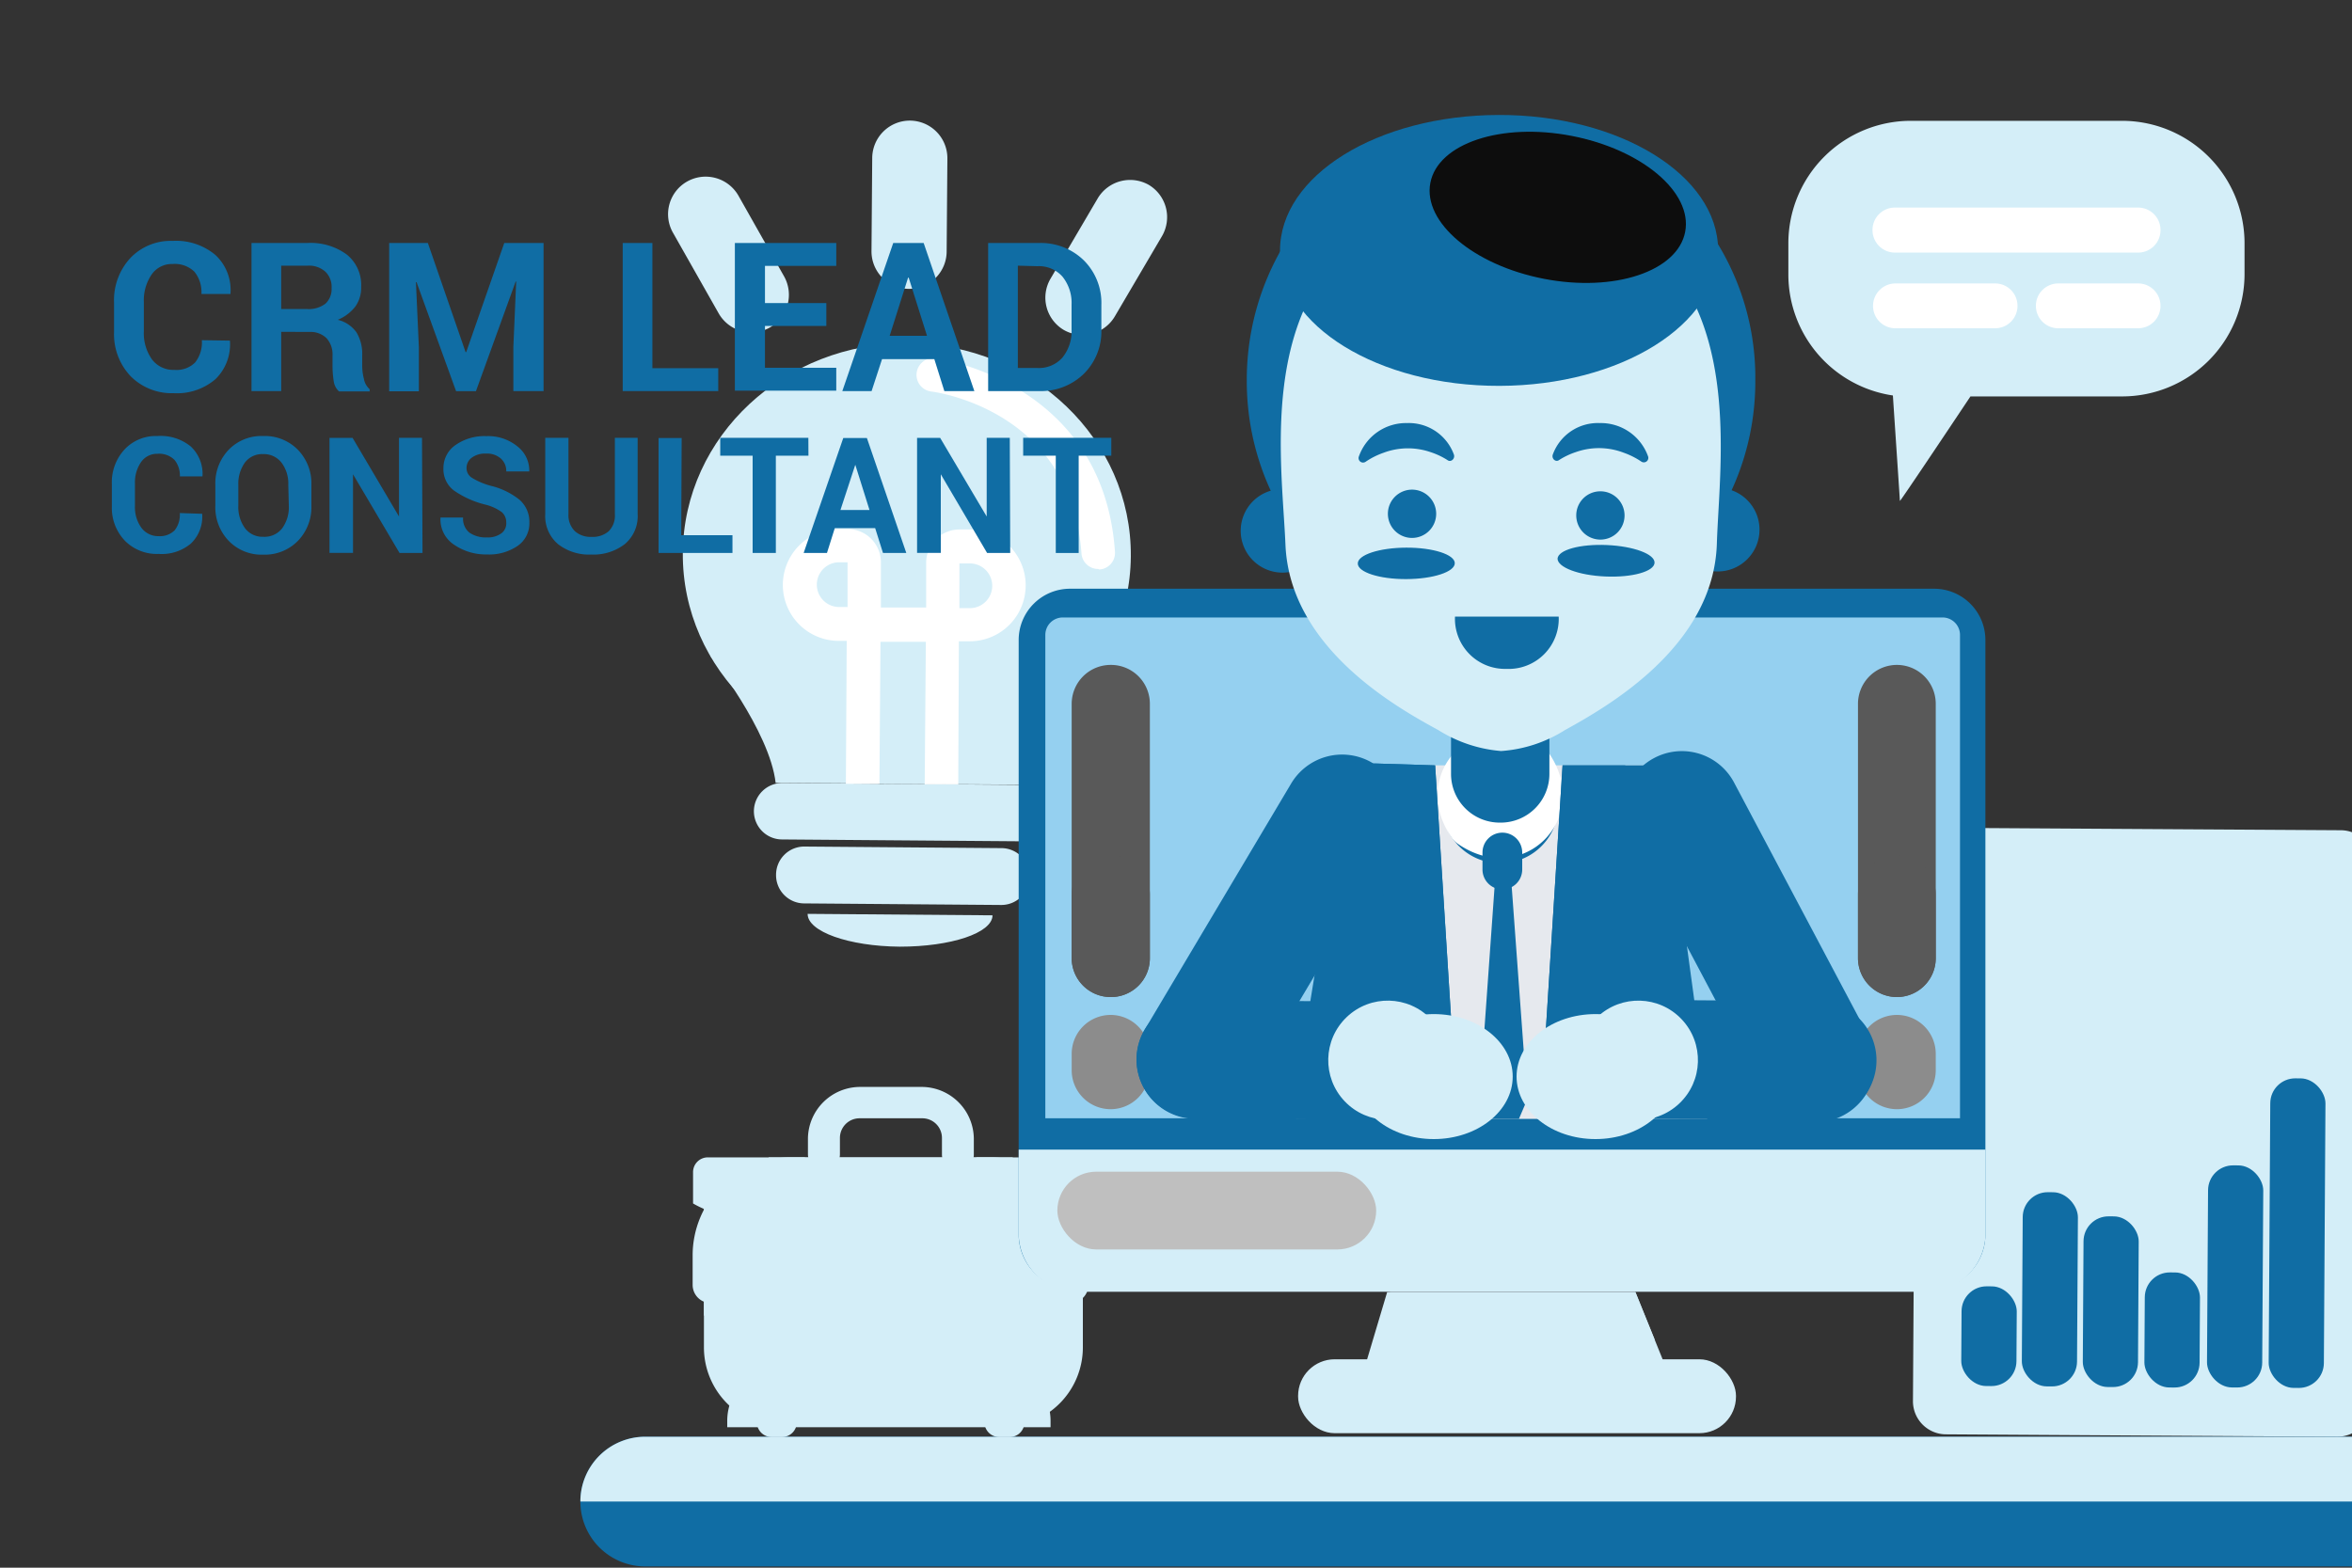 <svg xmlns="http://www.w3.org/2000/svg" xmlns:xlink="http://www.w3.org/1999/xlink" viewBox="0 0 225 150"><rect x="0" y="0" width="225" height="150" fill="#333333" stroke="none"/><defs><style>.cls-1{fill:none;}.cls-2{isolation:isolate;}.cls-3{clip-path:url(#clip-path);}.cls-4{fill:#d4eef8;}.cls-5{fill:#106da4;}.cls-6{mix-blend-mode:multiply;}.cls-7{fill:#fff;}.cls-8{fill:#fbfefa;}.cls-9{fill:#95d0f0;}.cls-10{mix-blend-mode:screen;}.cls-11{fill:#bfbfbf;}.cls-12{fill:#595959;}.cls-13{fill:#8c8c8c;}.cls-14{clip-path:url(#clip-path-2);}.cls-15{fill:#e6e9ee;}.cls-16{fill:#424242;}.cls-17{fill:#0d0d0d;}</style><clipPath id="clip-path"><rect class="cls-1" width="225" height="150"/></clipPath><clipPath id="clip-path-2"><rect class="cls-1" x="97.23" y="4.44" width="90.95" height="102.62"/></clipPath></defs><title>crm-lead-consultant-career-img</title><g class="cls-2"><g id="Layer_1" data-name="Layer 1"><g class="cls-3"><path class="cls-4" d="M129.58,133.85l-.09,0a.18.18,0,0,1-.06-.24,1.64,1.64,0,0,0,.12-1.14,4.91,4.91,0,0,0-1.24-.06.18.18,0,1,1-.05-.35,6,6,0,0,1,1.12,0,2.13,2.13,0,0,0-.35-.43.17.17,0,0,1,.09-.3,5.74,5.74,0,0,1,1.32,0,2.77,2.77,0,0,0-.48-.63.18.18,0,0,1,.11-.31,3,3,0,0,1,2.5,1.22.18.18,0,0,1,0,.19.19.19,0,0,1-.17.08l-1.28-.12-.15,0a3,3,0,0,1,.05,1,.16.16,0,0,1-.09.13.2.2,0,0,1-.17,0,4.3,4.3,0,0,0-.84-.31,2,2,0,0,1-.2,1.23A.16.16,0,0,1,129.58,133.85Zm.23-1.71a4.63,4.63,0,0,1,.88.27,2.39,2.39,0,0,0-.09-.71,9,9,0,0,0-1.08,0A1.8,1.8,0,0,1,129.81,132.14Zm1.05-.77.31,0,.86.08a2.65,2.65,0,0,0-1.53-.72A2.89,2.89,0,0,1,130.86,131.37Z"/><path class="cls-4" d="M223.57,137.47l-37.47-.23A3.17,3.17,0,0,1,183,134l.32-51.62a3.17,3.17,0,0,1,3.17-3.17l37.47.23a3.17,3.17,0,0,1,3.13,3.21l-.32,51.61A3.17,3.17,0,0,1,223.57,137.47Z"/><rect class="cls-5" x="217.09" y="103.19" width="5.28" height="29.62" rx="2.39" ry="2.39" transform="translate(438.75 237.33) rotate(-179.65)"/><rect class="cls-5" x="211.16" y="111.53" width="5.28" height="21.25" rx="2.39" ry="2.39" transform="translate(426.87 245.59) rotate(-179.65)"/><rect class="cls-5" x="205.17" y="121.73" width="5.28" height="11.01" rx="2.39" ry="2.39" transform="translate(414.85 255.72) rotate(-179.66)"/><rect class="cls-5" x="199.28" y="116.38" width="5.28" height="16.33" rx="2.39" ry="2.39" transform="translate(403.1 250.29) rotate(-179.66)"/><rect class="cls-5" x="193.45" y="114.09" width="5.28" height="18.58" rx="2.39" ry="2.39" transform="translate(391.43 247.94) rotate(-179.65)"/><rect class="cls-5" x="187.61" y="123.1" width="5.28" height="9.54" rx="2.39" ry="2.39" transform="translate(379.74 256.88) rotate(-179.65)"/><g class="cls-6"><path class="cls-4" d="M205.68,86.36l-17.44-.11a.87.87,0,0,1-.87-.88h0a.89.89,0,0,1,.88-.87l17.44.11a.87.87,0,0,1,.87.88h0A.88.88,0,0,1,205.68,86.36Z"/></g><g class="cls-6"><path class="cls-4" d="M205.64,93.15,188.2,93a.88.88,0,0,1-.87-.88h0a.87.87,0,0,1,.88-.87l17.44.1a.88.88,0,0,1,.87.88h0A.89.89,0,0,1,205.64,93.15Z"/></g><g class="cls-6"><path class="cls-4" d="M222.81,93.25l-14-.08a.89.89,0,0,1-.87-.89h0a.88.88,0,0,1,.88-.87l14,.09a.87.87,0,0,1,.87.88h0A.88.88,0,0,1,222.81,93.25Z"/></g><g class="cls-6"><path class="cls-4" d="M199,89.53l-10.79-.07a.87.87,0,0,1-.87-.88h0a.88.88,0,0,1,.88-.87l10.79.07a.87.87,0,0,1,.88.88h0A.89.89,0,0,1,199,89.53Z"/></g><g class="cls-6"><path class="cls-4" d="M222.83,89.67l-20.75-.12a.88.88,0,0,1-.87-.88h0a.89.89,0,0,1,.89-.88l20.74.13a.87.87,0,0,1,.87.88h0A.86.86,0,0,1,222.83,89.67Z"/></g><g class="cls-6"><path class="cls-4" d="M223,86.46l-14.57-.08a.89.89,0,0,1-.88-.89h0a.89.89,0,0,1,.89-.87l14.57.09a.88.88,0,0,1,.87.88h0A.87.87,0,0,1,223,86.46Z"/></g><g class="cls-6"><path class="cls-4" d="M203.43,86.35l-12.79-.08a.88.88,0,0,1-.87-.88h0a.88.88,0,0,1,.88-.88l12.79.08a.87.87,0,0,1,.87.88h0A.88.88,0,0,1,203.43,86.35Z"/></g><g class="cls-6"><path class="cls-4" d="M216.89,86.43l-7.5-.05a.88.88,0,0,1-.87-.88h0a.88.88,0,0,1,.89-.87l7.49,0a.89.89,0,0,1,.87.89h0A.88.88,0,0,1,216.89,86.43Z"/></g><g class="cls-6"><path class="cls-4" d="M193,89.49l-3.26,0a.87.87,0,0,1-.88-.88h0a.89.89,0,0,1,.89-.87l3.27,0a.88.88,0,0,1,.87.88h0A.87.87,0,0,1,193,89.49Z"/></g><g class="cls-6"><path class="cls-4" d="M196.38,93.09l-7.38,0a.87.87,0,0,1-.87-.89h0a.87.87,0,0,1,.88-.87l7.39,0a.87.87,0,0,1,.87.88h0A.89.89,0,0,1,196.38,93.09Z"/></g><g class="cls-6"><path class="cls-4" d="M204.88,93.14h-2.63a.87.87,0,0,1-.87-.89h0a.87.87,0,0,1,.88-.87l2.63,0a.88.88,0,0,1,.87.88h0A.88.88,0,0,1,204.88,93.14Z"/></g><g class="cls-6"><path class="cls-4" d="M216.61,93.21l-5.49,0a.88.88,0,0,1-.87-.88h0a.88.88,0,0,1,.88-.88l5.49,0a.88.88,0,0,1,.87.88h0A.88.88,0,0,1,216.61,93.21Z"/></g><g class="cls-6"><path class="cls-4" d="M211.58,89.61l-7.23,0a.88.88,0,0,1-.87-.88h0a.87.87,0,0,1,.88-.87l7.23,0a.87.87,0,0,1,.87.88h0A.87.87,0,0,1,211.58,89.61Z"/></g><g class="cls-6"><path class="cls-4" d="M221.36,89.66l-6.26,0a.89.89,0,0,1-.87-.89h0a.88.88,0,0,1,.88-.87l6.26,0a.87.87,0,0,1,.87.88h0A.87.87,0,0,1,221.36,89.66Z"/></g><rect class="cls-4" x="187.28" y="96.98" width="5.37" height="5.44" rx="2.42" ry="2.42" transform="translate(0.6 -1.14) rotate(0.35)"/><rect class="cls-4" x="187.24" y="104.05" width="5.37" height="5.44" rx="2.42" ry="2.42" transform="translate(0.65 -1.14) rotate(0.35)"/><path class="cls-4" d="M214.08,99.49l-18.79-.12a.79.79,0,0,1-.79-.79h0a.79.79,0,0,1,.79-.78l18.8.11a.78.78,0,0,1,.78.79h0A.79.79,0,0,1,214.08,99.49Z"/><g class="cls-6"><path class="cls-4" d="M208.27,99.45l-9.4,0a.8.8,0,0,1-.79-.8h0a.8.8,0,0,1,.8-.78l9.4.06a.77.77,0,0,1,.78.79h0A.78.78,0,0,1,208.27,99.45Z"/></g><path class="cls-4" d="M202.53,102l-7.26,0a.79.79,0,0,1-.78-.8h0a.78.78,0,0,1,.79-.78l7.26,0a.8.8,0,0,1,.78.8h0A.79.79,0,0,1,202.53,102Z"/><g class="cls-6"><path class="cls-4" d="M198.11,101.93h-2a.78.78,0,0,1-.78-.79h0a.79.79,0,0,1,.79-.79l2,0a.78.78,0,0,1,.78.79h0A.79.79,0,0,1,198.11,101.93Z"/></g><path class="cls-4" d="M214.06,102l-8.41,0a.79.79,0,0,1-.78-.8h0a.79.79,0,0,1,.79-.78l8.41,0a.79.79,0,0,1,.79.8h0A.8.8,0,0,1,214.06,102Z"/><g class="cls-6"><path class="cls-4" d="M210.46,102,207,102a.8.8,0,0,1-.78-.8h0a.79.79,0,0,1,.79-.78l3.42,0a.79.79,0,0,1,.79.79h0A.8.8,0,0,1,210.46,102Z"/></g><path class="cls-4" d="M214,106.43l-18.8-.11a.79.79,0,0,1-.78-.79h0a.79.79,0,0,1,.79-.79l18.8.12a.78.78,0,0,1,.78.79h0A.78.78,0,0,1,214,106.43Z"/><g class="cls-6"><path class="cls-4" d="M208.23,106.4l-9.41-.06a.79.79,0,0,1-.78-.79h0a.78.78,0,0,1,.79-.78l9.41,0a.79.79,0,0,1,.78.79h0A.79.79,0,0,1,208.23,106.4Z"/></g><path class="cls-4" d="M202.48,108.9l-7.25,0a.79.79,0,0,1-.79-.79h0a.8.8,0,0,1,.8-.79l7.25,0a.79.79,0,0,1,.79.79h0A.79.79,0,0,1,202.48,108.9Z"/><g class="cls-6"><path class="cls-4" d="M198.07,108.88h-2a.8.8,0,0,1-.79-.8h0a.8.8,0,0,1,.8-.78h2a.79.79,0,0,1,.78.79h0A.79.79,0,0,1,198.07,108.88Z"/></g><path class="cls-4" d="M214,109l-8.41,0a.78.78,0,0,1-.78-.79h0a.78.78,0,0,1,.79-.78l8.41.05a.78.78,0,0,1,.78.79h0A.77.77,0,0,1,214,109Z"/><g class="cls-6"><path class="cls-4" d="M210.42,109l-3.42,0a.78.78,0,0,1-.78-.79h0a.77.77,0,0,1,.79-.78l3.42,0a.77.77,0,0,1,.78.79h0A.78.78,0,0,1,210.42,109Z"/></g><path class="cls-5" d="M227.79,149.88H61.72a6.21,6.21,0,0,1-6.2-6.21h0a6.2,6.2,0,0,1,6.2-6.2H227.79a6.2,6.2,0,0,1,6.21,6.2h0A6.21,6.21,0,0,1,227.79,149.88Z"/><path class="cls-4" d="M227.79,137.47H61.72a6.2,6.2,0,0,0-6.2,6.2H234A6.2,6.2,0,0,0,227.79,137.47Z"/><ellipse class="cls-4" cx="86.74" cy="53.07" rx="20.23" ry="21.43" transform="translate(33 139.39) rotate(-89.55)"/><path class="cls-4" d="M67.93,62.74s5.71,7.19,6.27,12.17L88.57,75,92,67.63Z"/><path class="cls-4" d="M105.4,63s-5.83,7.1-6.47,12.08L84.57,75l-3.36-7.41Z"/><path class="cls-4" d="M98,80.5l-23.19-.18a2.7,2.7,0,0,1-2.69-2.72h0a2.71,2.71,0,0,1,2.73-2.68L98,75.1a2.69,2.69,0,0,1,2.68,2.72h0A2.7,2.7,0,0,1,98,80.5Z"/><path class="cls-4" d="M95.73,86.59l-18.81-.15a2.7,2.7,0,0,1-2.68-2.72h0A2.7,2.7,0,0,1,77,81l18.81.15a2.7,2.7,0,0,1,2.68,2.72h0A2.7,2.7,0,0,1,95.73,86.59Z"/><path class="cls-4" d="M86.08,90.58c4.88,0,8.85-1.3,8.87-3l-17.69-.14C77.25,89.14,81.2,90.54,86.08,90.58Z"/><path class="cls-7" d="M91.67,75.05l-3.21,0,.11-13.64-4.34,0L84.13,75l-3.21,0L81,61.32h-.8a5.35,5.35,0,1,1,.08-10.7h.83a3.18,3.18,0,0,1,3.16,3.21l0,4.3,4.33,0,0-4.31a3.19,3.19,0,0,1,3.21-3.16h1a5.35,5.35,0,0,1-.08,10.7h-1Zm.11-16.86h1a2.14,2.14,0,1,0,0-4.28h-1ZM81.08,53.8l-.8,0a2.14,2.14,0,1,0,0,4.28h.8Z"/><path class="cls-7" d="M105.05,54.44A1.6,1.6,0,0,1,103.46,53c-.94-13.7-13.83-15.47-14.38-15.54a1.6,1.6,0,1,1,.4-3.18c.16,0,16.06,2.19,17.18,18.5a1.59,1.59,0,0,1-1.49,1.71Z"/><path class="cls-8" d="M103.16,64.13a1.69,1.69,0,0,1-.83-.24,1.61,1.61,0,0,1-.52-2.21,11.47,11.47,0,0,0,1.47-3.76,1.61,1.61,0,0,1,3.18.44,14.3,14.3,0,0,1-1.92,5A1.61,1.61,0,0,1,103.16,64.13Z"/><path class="cls-4" d="M86.94,27.64h0A3.59,3.59,0,0,1,83.37,24l.07-8.89a3.6,3.6,0,0,1,3.62-3.57h0a3.6,3.6,0,0,1,3.57,3.63l-.07,8.88A3.59,3.59,0,0,1,86.94,27.64Z"/><path class="cls-4" d="M73.66,31.33h0A3.6,3.6,0,0,1,68.76,30l-4.38-7.73a3.59,3.59,0,0,1,1.35-4.9h0a3.61,3.61,0,0,1,4.91,1.35L75,26.43A3.6,3.6,0,0,1,73.66,31.33Z"/><path class="cls-4" d="M101.73,31.55h0a3.6,3.6,0,0,0,4.92-1.28l4.5-7.66a3.6,3.6,0,0,0-1.27-4.93h0A3.61,3.61,0,0,0,105,19l-4.5,7.66A3.59,3.59,0,0,0,101.73,31.55Z"/><path class="cls-4" d="M91.64,112a1.53,1.53,0,0,1-1.53-1.54v-1.56A1.88,1.88,0,0,0,88.23,107h-6a1.88,1.88,0,0,0-1.88,1.88v1.56a1.53,1.53,0,1,1-3.06,0v-1.56A5,5,0,0,1,82.22,104h6a5,5,0,0,1,4.94,4.94v1.56A1.54,1.54,0,0,1,91.64,112Z"/><path class="cls-4" d="M74.81,137.5h-1a1.41,1.41,0,0,1-1.4-1.41h3.81A1.41,1.41,0,0,1,74.81,137.5Z"/><path class="cls-4" d="M96.59,137.5h-1a1.41,1.41,0,0,1-1.41-1.41H98A1.41,1.41,0,0,1,96.59,137.5Z"/><path class="cls-4" d="M67.86,112.85h34.87a0,0,0,0,1,0,0v12.33A11.33,11.33,0,0,1,91.4,136.51H79.2a11.33,11.33,0,0,1-11.33-11.33V112.85A0,0,0,0,1,67.86,112.85Z"/><path class="cls-4" d="M67.34,112.85h36.25a0,0,0,0,1,0,0v16.08A7.59,7.59,0,0,1,96,136.51H74.93a7.59,7.59,0,0,1-7.59-7.59V112.85A0,0,0,0,1,67.34,112.85Z"/><g class="cls-6"><rect class="cls-4" x="67.34" y="124.53" width="36.25" height="1.35"/></g><path class="cls-4" d="M75.66,110.74H94.75a9.37,9.37,0,0,1,9.37,9.37v2.83a1.74,1.74,0,0,1-1.74,1.74H68a1.74,1.74,0,0,1-1.74-1.74v-2.83A9.38,9.38,0,0,1,75.66,110.74Z"/><path class="cls-4" d="M102.71,110.74h-35a1.41,1.41,0,0,0-1.41,1.41v3c3.13,1.83,10.42,3.11,18.91,3.11s15.79-1.28,18.92-3.11v-3A1.41,1.41,0,0,0,102.71,110.74Z"/><rect class="cls-4" x="73.53" y="110.74" width="3.47" height="13.94"/><path class="cls-4" d="M75.26,128.48h0a2.07,2.07,0,0,1-2.07-2.07v-2.14a2.08,2.08,0,0,1,2.07-2.08h0a2.08,2.08,0,0,1,2.08,2.08v2.14A2.08,2.08,0,0,1,75.26,128.48Z"/><path class="cls-4" d="M74.63,127.79h0a1.24,1.24,0,0,1-1.24-1.24v-2.42a1.24,1.24,0,0,1,1.24-1.24h0a1.23,1.23,0,0,1,1.24,1.24v2.42A1.23,1.23,0,0,1,74.63,127.79Z"/><path class="cls-4" d="M75.26,112.8h0a.32.32,0,0,1-.32-.32v-1a.32.32,0,0,1,.32-.32h0a.32.32,0,0,1,.33.32v1A.32.32,0,0,1,75.26,112.8Z"/><path class="cls-4" d="M75.26,115h0a.33.33,0,0,1-.32-.32v-1a.32.32,0,0,1,.32-.32h0a.32.32,0,0,1,.33.32v1A.33.33,0,0,1,75.26,115Z"/><path class="cls-4" d="M75.26,117.29h0a.33.33,0,0,1-.32-.32v-1a.32.32,0,0,1,.32-.32h0a.32.32,0,0,1,.33.32v1A.33.33,0,0,1,75.26,117.29Z"/><path class="cls-4" d="M75.26,119.49h0a.32.32,0,0,1-.32-.32v-1a.32.32,0,0,1,.32-.32h0a.32.32,0,0,1,.33.32v1A.32.32,0,0,1,75.26,119.49Z"/><path class="cls-4" d="M75.26,121.9h0a.32.32,0,0,1-.32-.32v-1a.33.33,0,0,1,.32-.32h0a.33.33,0,0,1,.33.32v1A.32.32,0,0,1,75.26,121.9Z"/><rect class="cls-4" x="93.41" y="110.74" width="3.47" height="13.94"/><path class="cls-4" d="M95.14,128.48h0a2.07,2.07,0,0,1-2.07-2.07v-2.14a2.08,2.08,0,0,1,2.07-2.08h0a2.08,2.08,0,0,1,2.08,2.08v2.14A2.08,2.08,0,0,1,95.14,128.48Z"/><path class="cls-4" d="M94.51,127.79h0a1.24,1.24,0,0,1-1.24-1.24v-2.42a1.24,1.24,0,0,1,1.24-1.24h0a1.23,1.23,0,0,1,1.24,1.24v2.42A1.23,1.23,0,0,1,94.51,127.79Z"/><path class="cls-4" d="M95.14,112.8h0a.32.32,0,0,1-.32-.32v-1a.32.32,0,0,1,.32-.32h0a.32.32,0,0,1,.32.32v1A.32.32,0,0,1,95.14,112.8Z"/><path class="cls-4" d="M95.14,115h0a.33.33,0,0,1-.32-.32v-1a.32.32,0,0,1,.32-.32h0a.32.32,0,0,1,.32.32v1A.32.32,0,0,1,95.14,115Z"/><path class="cls-4" d="M95.14,117.29h0a.33.33,0,0,1-.32-.32v-1a.32.32,0,0,1,.32-.32h0a.32.32,0,0,1,.32.32v1A.32.32,0,0,1,95.14,117.29Z"/><path class="cls-4" d="M95.14,119.49h0a.32.32,0,0,1-.32-.32v-1a.32.32,0,0,1,.32-.32h0a.32.32,0,0,1,.32.32v1A.32.32,0,0,1,95.14,119.49Z"/><path class="cls-4" d="M95.14,121.9h0a.32.32,0,0,1-.32-.32v-1a.33.33,0,0,1,.32-.32h0a.32.32,0,0,1,.32.32v1A.32.32,0,0,1,95.14,121.9Z"/><g class="cls-6"><path class="cls-4" d="M74.84,130.68H95.23A5.27,5.27,0,0,1,100.5,136v.56a0,0,0,0,1,0,0H69.57a0,0,0,0,1,0,0V136A5.27,5.27,0,0,1,74.84,130.68Z"/></g><path class="cls-5" d="M185,56.33H102.37a4.91,4.91,0,0,0-4.92,4.9v56.9a5.23,5.23,0,0,0,5.24,5.21h82a5.23,5.23,0,0,0,5.24-5.21V61.23A4.91,4.91,0,0,0,185,56.33Z"/><path class="cls-9" d="M100,107V60.75a1.67,1.67,0,0,1,1.67-1.67h84.16a1.67,1.67,0,0,1,1.67,1.67V107Z"/><path class="cls-4" d="M97.45,110v8.12a5.61,5.61,0,0,0,5.4,5.48h81.69a5.61,5.61,0,0,0,5.4-5.48V110Z"/><polygon class="cls-4" points="160.63 133.96 129.62 133.96 132.7 123.63 156.45 123.63 160.63 133.96"/><rect class="cls-4" x="124.18" y="130.06" width="41.89" height="7.07" rx="3.5" ry="3.5"/><polygon class="cls-4" points="132.88 123.63 156.45 123.63 158.3 128.2 132.88 123.63"/><path class="cls-4" d="M186.56,117.1a2,2,0,1,1-2-2A2,2,0,0,1,186.56,117.1Z"/><rect class="cls-4" x="101.15" y="112.11" width="77.79" height="7.44" rx="3.72" ry="3.72"/><g class="cls-10"><rect class="cls-11" x="101.15" y="112.11" width="30.5" height="7.44" rx="3.72" ry="3.72"/></g><g class="cls-10"><path class="cls-4" d="M159.6,136.08H129.65a2.12,2.12,0,0,1-2.12-2.12h0a2.12,2.12,0,0,1,2.12-2.12H159.6a2.12,2.12,0,0,1,2.13,2.12h0A2.12,2.12,0,0,1,159.6,136.08Z"/></g><g class="cls-10"><path class="cls-4" d="M136.75,136.08h-7.1a2.12,2.12,0,0,1-2.12-2.12h0a2.12,2.12,0,0,1,2.12-2.12h7.1a2.12,2.12,0,0,1,2.12,2.12h0A2.12,2.12,0,0,1,136.75,136.08Z"/></g><g class="cls-10"><path class="cls-12" d="M106.24,95.4h0a3.73,3.73,0,0,1-3.72-3.72V67.34a3.73,3.73,0,0,1,3.72-3.72h0A3.72,3.72,0,0,1,110,67.34V91.68A3.72,3.72,0,0,1,106.24,95.4Z"/></g><g class="cls-10"><path class="cls-13" d="M106.24,106.13h0a3.73,3.73,0,0,1-3.72-3.72v-1.58a3.73,3.73,0,0,1,3.72-3.72h0a3.72,3.72,0,0,1,3.72,3.72v1.58A3.72,3.72,0,0,1,106.24,106.13Z"/></g><g class="cls-10"><path class="cls-12" d="M106.24,95.4h0a3.73,3.73,0,0,1-3.72-3.72V85.59a3.73,3.73,0,0,1,3.72-3.72h0A3.72,3.72,0,0,1,110,85.59v6.09A3.72,3.72,0,0,1,106.24,95.4Z"/></g><g class="cls-10"><path class="cls-12" d="M181.46,95.4h0a3.73,3.73,0,0,1-3.72-3.72V67.34a3.73,3.73,0,0,1,3.72-3.72h0a3.72,3.72,0,0,1,3.72,3.72V91.68A3.72,3.72,0,0,1,181.46,95.4Z"/></g><g class="cls-10"><path class="cls-13" d="M181.46,106.13h0a3.73,3.73,0,0,1-3.72-3.72v-1.58a3.73,3.73,0,0,1,3.72-3.72h0a3.72,3.72,0,0,1,3.72,3.72v1.58A3.72,3.72,0,0,1,181.46,106.13Z"/></g><g class="cls-10"><path class="cls-12" d="M181.46,95.4h0a3.73,3.73,0,0,1-3.72-3.72V85.59a3.73,3.73,0,0,1,3.72-3.72h0a3.72,3.72,0,0,1,3.72,3.72v6.09A3.72,3.72,0,0,1,181.46,95.4Z"/></g><g class="cls-14"><rect class="cls-15" x="122.65" y="73.23" width="41.91" height="11.7" rx="5.79" ry="5.79"/><path class="cls-16" d="M153.89,167.6h.21c5.73,0,9-4.34,9-10.07l1.13-31.23A10.17,10.17,0,0,0,154.1,116h-.21a10.37,10.37,0,0,0-10.37,10.37l1,30.72C144.49,162.77,148.16,167.6,153.89,167.6Z"/><path class="cls-16" d="M133,167.6h.21c5.72,0,9-4.34,9-10.07l1.34-31.21A10.37,10.37,0,0,0,133.24,116H133c-5.73,0-10.12,3.34-10.12,9.07l.93,33.17C123.84,163.91,127.3,167.6,133,167.6Z"/><path class="cls-15" d="M123,120.58c1.41-45.79,18.41-47.92,18.41-47.92h4.48s17,2.13,18.41,47.92l0,.59a18.82,18.82,0,0,1-18.8,19.71h-3.76a18.82,18.82,0,0,1-18.8-19.71Z"/><path class="cls-16" d="M153.74,202.08h.18c5.07,0,6.86-4.11,6.86-9.17l2.31-34.78a9.16,9.16,0,0,0-9.17-9.17h-.18a9.17,9.17,0,0,0-9.17,9.17l2.07,34.78C146.64,198,148.68,202.08,153.74,202.08Z"/><path class="cls-5" d="M149.07,77.46a5.57,5.57,0,1,1-5.55-6A5.78,5.78,0,0,1,149.07,77.46Z"/><path class="cls-7" d="M148.13,72c4.37,6.25-2.47,13.09-8.71,8.71a2.24,2.24,0,0,1-.51-.51c-4.38-6.25,2.46-13.09,8.7-8.71A2.29,2.29,0,0,1,148.13,72Z"/><path class="cls-16" d="M132.92,201.92h.19c5.06,0,6.85-4.1,6.85-9.16L142.28,158a9.17,9.17,0,0,0-9.17-9.16h-.19a9.1,9.1,0,0,0-9.09,9.17l2,34.78C125.83,197.82,127.86,201.92,132.92,201.92Z"/><path class="cls-5" d="M143.47,78.71h.09a4.66,4.66,0,0,0,4.66-4.66V66.61h-9.41v7.44A4.66,4.66,0,0,0,143.47,78.71Z"/><path class="cls-5" d="M119.27,36.45c0,13.73,11,24.83,24.38,24.79S168,50.06,167.92,36.33a24.59,24.59,0,0,0-24.39-24.79C130.1,11.57,119.23,22.73,119.27,36.45Z"/><path class="cls-5" d="M160.32,50.68a4,4,0,1,0,4-4A4,4,0,0,0,160.32,50.68Z"/><path class="cls-5" d="M161.88,50.68a2.26,2.26,0,1,0,2.26-2.26A2.26,2.26,0,0,0,161.88,50.68Z"/><path class="cls-5" d="M118.69,50.79a4,4,0,1,0,4-4A4,4,0,0,0,118.69,50.79Z"/><path class="cls-5" d="M120.25,50.78a2.26,2.26,0,1,0,4.52,0,2.26,2.26,0,0,0-4.52,0Z"/><path class="cls-4" d="M143.47,18.22h.08c24.72,1.87,21,23.92,20.69,33.8S153.68,67.66,149.7,69.86a13.08,13.08,0,0,1-6.1,2,13.32,13.32,0,0,1-6-2c-4-2.18-14.22-7.87-14.63-17.76S118.76,20.21,143.47,18.22Z"/><path class="cls-5" d="M122.45,24c0,7.16,9.41,12.95,21,12.92s20.93-5.86,20.91-13-9.41-12.95-21-12.92S122.43,16.8,122.45,24Z"/><path class="cls-16" d="M164.72,122.8c-.34,9.78-8.7,18.67-19.08,18.67h-3.81c-10.38,0-18.75-8.89-19.09-18.67Z"/><rect class="cls-7" x="122.15" y="121.01" width="43.37" height="3.25" rx="1.61" ry="1.61"/><g class="cls-10"><path class="cls-17" d="M136.83,17.5c-.72,3.77,4.15,7.88,10.88,9.18s12.78-.72,13.5-4.5S157.07,14.3,150.34,13,137.56,13.72,136.83,17.5Z"/></g><g class="cls-10"><path class="cls-17" d="M143.26,15.79c-.42,2.17,2.39,4.54,6.26,5.28s7.36-.41,7.78-2.58S154.91,14,151,13.2,143.68,13.61,143.26,15.79Z"/></g><path class="cls-5" d="M111.51,106.27h0a5.67,5.67,0,0,1-2-7.75l14-23.54a5.67,5.67,0,0,1,7.75-2h0a5.66,5.66,0,0,1,2,7.75l-14,23.54A5.66,5.66,0,0,1,111.51,106.27Z"/><path class="cls-5" d="M176.34,106.72h0a5.66,5.66,0,0,0,2.38-7.64L165.9,74.9a5.65,5.65,0,0,0-7.64-2.38h0a5.66,5.66,0,0,0-2.38,7.65l12.81,24.17A5.66,5.66,0,0,0,176.34,106.72Z"/><polygon class="cls-5" points="137.29 73.23 140.63 126.16 120.19 127.34 129.08 72.98 137.29 73.23"/><path class="cls-5" d="M137.29,73.23l-5.85-.18,1.15,16.78a3,3,0,0,0,1.48,2.4l.42.25a3.44,3.44,0,0,1,1.65,2.45l4.49,31.23Z"/><polygon class="cls-5" points="149.48 73.23 146.14 126.16 166.39 127.34 159.02 73.23 149.48 73.23"/><path class="cls-5" d="M149.48,73.23h6l-1.31,16.6a3,3,0,0,1-1.48,2.4l-.42.25a3.4,3.4,0,0,0-1.64,2.45l-4.5,31.23Z"/><path class="cls-5" d="M143.72,85.1h0a1.9,1.9,0,0,1-1.9-1.9V81.57a1.9,1.9,0,0,1,1.9-1.9h0a1.9,1.9,0,0,1,1.9,1.9V83.2A1.9,1.9,0,0,1,143.72,85.1Z"/><path class="cls-5" d="M146.09,105.22a.49.49,0,0,0,0-.24l-1.51-20.61h-1.57L141.54,105a.4.4,0,0,0,0,.24l1.77,4.15a.53.53,0,0,0,1,0Z"/><path class="cls-5" d="M139.08,43.48a4.59,4.59,0,0,0-4.48-3A4.78,4.78,0,0,0,130,43.66a.43.43,0,0,0,.63.53,7.3,7.3,0,0,1,1.7-.86,6.65,6.65,0,0,1,4.55-.06,7,7,0,0,1,1.6.76C138.8,44.27,139.23,43.88,139.08,43.48Z"/><path class="cls-5" d="M148.55,43.48a4.58,4.58,0,0,1,4.47-3,4.8,4.8,0,0,1,4.63,3.16.43.43,0,0,1-.63.53,7.38,7.38,0,0,0-1.71-.86,6.62,6.62,0,0,0-4.54-.06,7.07,7.07,0,0,0-1.61.76C148.82,44.27,148.4,43.88,148.55,43.48Z"/><path class="cls-5" d="M132.77,49.14a2.31,2.31,0,1,0,2.31-2.29A2.31,2.31,0,0,0,132.77,49.14Z"/><path class="cls-5" d="M150.79,49.3a2.31,2.31,0,1,0,2.3-2.29A2.3,2.3,0,0,0,150.79,49.3Z"/><g class="cls-10"><path class="cls-5" d="M149,53.45c0,.83,2,1.6,4.58,1.71s4.66-.48,4.7-1.31-2-1.59-4.57-1.7S149.06,52.62,149,53.45Z"/></g><g class="cls-10"><path class="cls-5" d="M129.89,53.92c0,.83,2.08,1.5,4.64,1.49s4.64-.69,4.64-1.52-2.08-1.5-4.65-1.49S129.88,53.09,129.89,53.92Z"/></g><path class="cls-5" d="M144.11,64a4.79,4.79,0,0,0,5-5l-9.92,0A4.79,4.79,0,0,0,144.11,64Z"/></g><path class="cls-5" d="M108.72,101.37h0a5.66,5.66,0,0,1,5.68-5.65l18.42.12a5.66,5.66,0,0,1,5.65,5.68h0a5.66,5.66,0,0,1-5.67,5.65L114.37,107A5.66,5.66,0,0,1,108.72,101.37Z"/><circle class="cls-4" cx="132.77" cy="101.44" r="5.7" transform="translate(-33.33 119.63) rotate(-43.63)"/><path class="cls-5" d="M149.76,101.31h0a5.66,5.66,0,0,1,5.68-5.65l18.42.13a5.66,5.66,0,0,1,5.65,5.67h0a5.65,5.65,0,0,1-5.67,5.65L155.41,107A5.66,5.66,0,0,1,149.76,101.31Z"/><circle class="cls-4" cx="156.73" cy="101.44" r="5.7" transform="translate(-26.92 135.01) rotate(-43.27)"/><ellipse class="cls-4" cx="137.16" cy="103.01" rx="7.55" ry="5.98"/><ellipse class="cls-4" cx="152.63" cy="103.01" rx="7.55" ry="5.98"/><path class="cls-4" d="M182.79,11.56H203a11.72,11.72,0,0,1,11.72,11.72v2.94A11.71,11.71,0,0,1,203,37.93h-14.5c-2.46,3.69-6.75,10.1-6.75,10s-.42-6.3-.67-10.09a11.71,11.71,0,0,1-10-11.58V23.28A11.72,11.72,0,0,1,182.79,11.56Z"/><path class="cls-7" d="M181.28,24.17h23.26A2.14,2.14,0,0,0,206.68,22h0a2.14,2.14,0,0,0-2.14-2.14H181.28A2.14,2.14,0,0,0,179.13,22h0A2.15,2.15,0,0,0,181.28,24.17Z"/><path class="cls-7" d="M196.9,31.41h7.64a2.14,2.14,0,0,0,2.14-2.14h0a2.14,2.14,0,0,0-2.14-2.15H196.9a2.14,2.14,0,0,0-2.14,2.15h0A2.14,2.14,0,0,0,196.9,31.41Z"/><path class="cls-7" d="M181.28,31.41h9.53A2.14,2.14,0,0,0,193,29.27h0a2.14,2.14,0,0,0-2.14-2.15h-9.53a2.15,2.15,0,0,0-2.15,2.15h0A2.14,2.14,0,0,0,181.28,31.41Z"/><path class="cls-5" d="M22,32.59l0,.06a4.64,4.64,0,0,1-1.39,3.63,5.65,5.65,0,0,1-4,1.34A5.54,5.54,0,0,1,12.5,36a5.84,5.84,0,0,1-1.59-4.23V28.93a5.93,5.93,0,0,1,1.55-4.23,5.32,5.32,0,0,1,4.05-1.65,5.84,5.84,0,0,1,4.1,1.35,4.57,4.57,0,0,1,1.44,3.67l0,.06H19.27A3.1,3.1,0,0,0,18.6,26a2.7,2.7,0,0,0-2.09-.74,2.35,2.35,0,0,0-2,1,4.39,4.39,0,0,0-.75,2.64v2.83a4.31,4.31,0,0,0,.78,2.66,2.54,2.54,0,0,0,2.13,1,2.52,2.52,0,0,0,2-.71,3.1,3.1,0,0,0,.64-2.13Z"/><path class="cls-5" d="M26.9,31.75v5.67H24.06V23.25H29.4a5.83,5.83,0,0,1,3.78,1.11,3.73,3.73,0,0,1,1.37,3.08A3.11,3.11,0,0,1,34,29.32a4.1,4.1,0,0,1-1.69,1.28,3.06,3.06,0,0,1,1.81,1.23A4,4,0,0,1,34.65,34v1a5,5,0,0,0,.16,1.24,1.74,1.74,0,0,0,.55,1v.21H32.43a1.63,1.63,0,0,1-.51-1A9.85,9.85,0,0,1,31.81,35V34a2.3,2.3,0,0,0-.58-1.65,2.2,2.2,0,0,0-1.63-.59Zm0-2.18h2.45a2.66,2.66,0,0,0,1.78-.51,1.89,1.89,0,0,0,.59-1.5A2,2,0,0,0,31.13,26a2.35,2.35,0,0,0-1.73-.58H26.9Z"/><path class="cls-5" d="M40.93,23.25l3.61,10.44h.06l3.64-10.44H52V37.42H49.11V33.19l.27-6.25h-.05l-3.8,10.49h-1.9L39.85,27h-.06l.28,6.21v4.23H37.23V23.25Z"/><path class="cls-5" d="M62.41,35.23h6.3v2.19H59.57V23.25h2.84Z"/><path class="cls-5" d="M79.05,31.19H73.18v4H80v2.19h-9.7V23.25H80v2.19H73.18V29h5.87Z"/><path class="cls-5" d="M89.38,34.36h-5l-1,3.06H80.58l4.87-14.17h2.91l4.85,14.17H90.34Zm-4.27-2.23h3.57l-1.75-5.56h-.06Z"/><path class="cls-5" d="M94.53,37.42V23.25H99.4a5.88,5.88,0,0,1,4.28,1.66,5.74,5.74,0,0,1,1.68,4.26v2.34a5.71,5.71,0,0,1-1.68,4.26,5.88,5.88,0,0,1-4.28,1.65Zm2.84-12v9.79h1.88a3,3,0,0,0,2.39-1,4,4,0,0,0,.87-2.69V29.14a4,4,0,0,0-.87-2.67,3,3,0,0,0-2.39-1Z"/><path class="cls-5" d="M19.34,49.16l0,0A3.55,3.55,0,0,1,18.27,52a4.32,4.32,0,0,1-3.09,1A4.29,4.29,0,0,1,12,51.79,4.52,4.52,0,0,1,10.7,48.5V46.31A4.62,4.62,0,0,1,11.92,43a4.09,4.09,0,0,1,3.14-1.28,4.54,4.54,0,0,1,3.19,1,3.58,3.58,0,0,1,1.12,2.86v0H17.21A2.38,2.38,0,0,0,16.69,44a2.08,2.08,0,0,0-1.63-.58,1.85,1.85,0,0,0-1.57.8,3.4,3.4,0,0,0-.58,2v2.2a3.33,3.33,0,0,0,.61,2.07,2,2,0,0,0,1.66.81,2,2,0,0,0,1.53-.56,2.41,2.41,0,0,0,.49-1.65Z"/><path class="cls-5" d="M29.79,48.39a4.63,4.63,0,0,1-1.28,3.35,4.42,4.42,0,0,1-3.33,1.33,4.36,4.36,0,0,1-3.31-1.33,4.63,4.63,0,0,1-1.27-3.35v-2a4.64,4.64,0,0,1,1.27-3.35,4.35,4.35,0,0,1,3.3-1.32,4.42,4.42,0,0,1,3.33,1.32,4.62,4.62,0,0,1,1.29,3.35Zm-2.21-2a3.32,3.32,0,0,0-.64-2.11,2.13,2.13,0,0,0-1.77-.83,2.06,2.06,0,0,0-1.75.82,3.46,3.46,0,0,0-.62,2.12v2a3.42,3.42,0,0,0,.63,2.14,2.08,2.08,0,0,0,1.75.83A2.13,2.13,0,0,0,27,50.54a3.42,3.42,0,0,0,.63-2.14Z"/><path class="cls-5" d="M40.42,52.91h-2.2l-4.45-7.53h0v7.52H31.52v-11h2.21l4.44,7.52h0V41.89h2.2Z"/><path class="cls-5" d="M48.43,50A1.29,1.29,0,0,0,48,49a4.51,4.51,0,0,0-1.58-.72,9,9,0,0,1-3-1.35,2.55,2.55,0,0,1-1-2.13,2.66,2.66,0,0,1,1.16-2.22,4.81,4.81,0,0,1,2.94-.85,4.43,4.43,0,0,1,3,1,2.91,2.91,0,0,1,1.11,2.38l0,0H48.43a1.58,1.58,0,0,0-.51-1.23,2,2,0,0,0-1.43-.48,2.13,2.13,0,0,0-1.37.4,1.22,1.22,0,0,0-.49,1,1.09,1.09,0,0,0,.52.92,6.93,6.93,0,0,0,1.79.76,7,7,0,0,1,2.76,1.34A2.79,2.79,0,0,1,50.64,50a2.6,2.6,0,0,1-1.12,2.23,4.81,4.81,0,0,1-2.94.82,5.36,5.36,0,0,1-3.14-.93,2.89,2.89,0,0,1-1.3-2.6v0H44.3a1.71,1.71,0,0,0,.6,1.44,2.75,2.75,0,0,0,1.68.46A2.15,2.15,0,0,0,48,51,1.17,1.17,0,0,0,48.43,50Z"/><path class="cls-5" d="M61,41.89V49.2a3.48,3.48,0,0,1-1.23,2.86,4.9,4.9,0,0,1-3.21,1,4.81,4.81,0,0,1-3.18-1,3.5,3.5,0,0,1-1.22-2.86V41.89h2.22V49.2A2.14,2.14,0,0,0,55,50.83a2.26,2.26,0,0,0,1.6.54,2.31,2.31,0,0,0,1.63-.54,2.11,2.11,0,0,0,.59-1.63V41.89Z"/><path class="cls-5" d="M65.17,51.21h4.9v1.7H63v-11h2.21Z"/><path class="cls-5" d="M77.34,43.6H74.22v9.31H72V43.6h-3.1V41.89h8.43Z"/><path class="cls-5" d="M83.72,50.53H79.86l-.75,2.38H76.88l3.79-11h2.26l3.77,11H84.47ZM80.4,48.8h2.78l-1.36-4.33h0Z"/><path class="cls-5" d="M96.64,52.91H94.43L90,45.38h0v7.52H87.73v-11h2.21l4.45,7.52h0V41.89h2.21Z"/><path class="cls-5" d="M106.31,43.6h-3.12v9.31H101V43.6H97.88V41.89h8.43Z"/></g></g></g></svg>